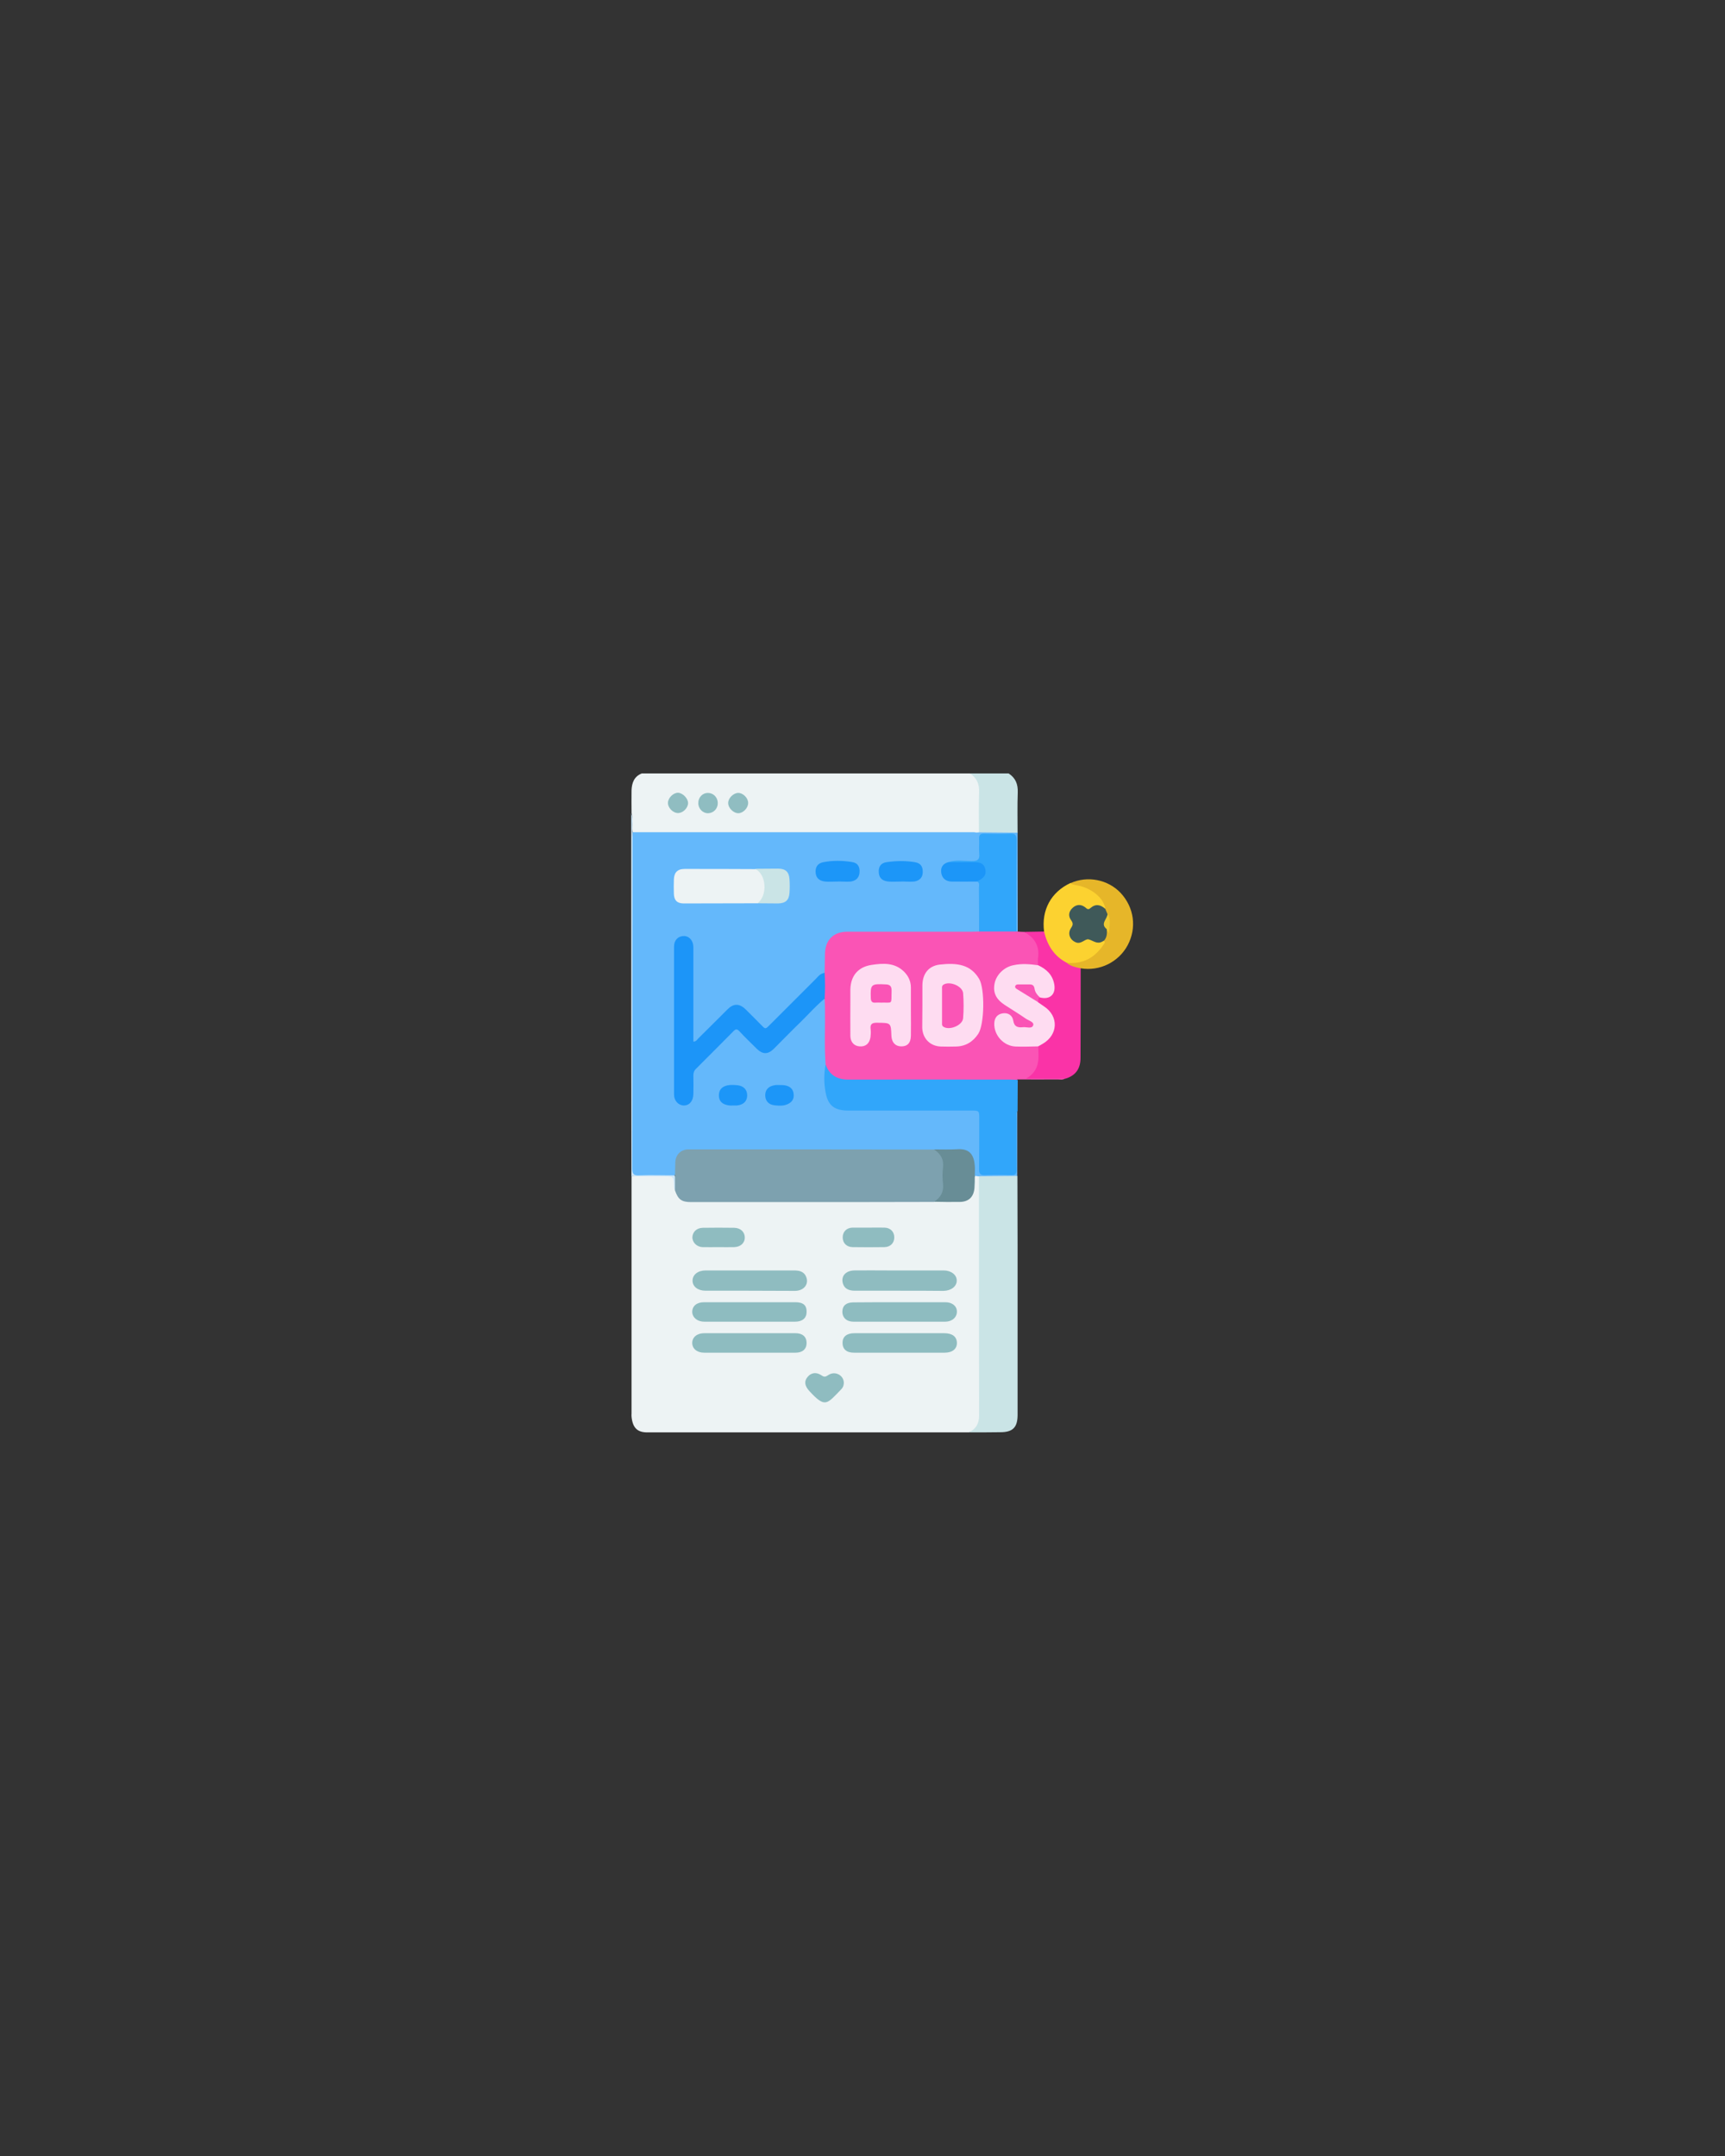 <?xml version="1.0" encoding="utf-8"?>
<!-- Generator: Adobe Illustrator 25.2.0, SVG Export Plug-In . SVG Version: 6.00 Build 0)  -->
<svg version="1.1" id="Layer_1" xmlns="http://www.w3.org/2000/svg" xmlns:xlink="http://www.w3.org/1999/xlink" x="0px" y="0px"
	 viewBox="0 0 1080 1350" style="enable-background:new 0 0 1080 1350;" xml:space="preserve">
<rect x="0" y="0" width="1080" height="1350" fill="#333333" stroke="none"/>
<style type="text/css">
	.st0{fill:#EDF3F4;}
	.st1{fill:#CAE4E6;}
	.st2{fill:#64B8FB;}
	.st3{fill:#FA54B5;}
	.st4{fill:#31A6FA;}
	.st5{fill:#FA33A7;}
	.st6{fill:#FCD230;}
	.st7{fill:#E6B629;}
	.st8{fill:#CEE7F8;}
	.st9{fill:#8FBDC1;}
	.st10{fill:#90BDC1;}
	.st11{fill:#7DA1AF;}
	.st12{fill:#1C95F8;}
	.st13{fill:#688D96;}
	.st14{fill:#1C96F8;}
	.st15{fill:#8FBCC0;}
	.st16{fill:#8EBCC0;}
	.st17{fill:#FEDCF1;}
	.st18{fill:#FA55B6;}
	.st19{fill:#3F5959;}
	.st20{fill:#F0CA32;}
	.st21{fill:#FA54B6;}
</style>
<g>
	<path class="st0" d="M395.4,509.3c0-4.8-0.1-9.7,0-14.5c0.2-4.6,1.6-8.6,6.4-10.5c68.5,0,137,0,205.5,0c4.5,1.2,6.6,4.4,6.7,8.8
		c0.3,8.4,0.2,16.8,0.1,25.1c0,1.3-0.2,2.7-1.3,3.6c-1.9,1-3.9,0.9-5.9,0.9c-68.1,0-136.3,0-204.4,0c-2,0-4,0.2-5.9-0.8
		c-1.5-2.4-0.4-5.1-0.8-7.6C395.6,512.6,396.2,510.9,395.4,509.3z"/>
	<path class="st1" d="M612.9,521.2c0-8.4-0.2-16.8,0.1-25.1c0.2-5.2-1.4-9-5.7-11.8c8.1,0,16.1,0,24.2,0c4.3,2.8,5.9,6.7,5.7,11.9
		c-0.3,8.4-0.1,16.8-0.1,25.3c-1,0.9-2.1,1-3.4,1c-5.9,0.1-11.7,0.1-17.6,0C615,522.4,613.7,522.3,612.9,521.2z"/>
	<path class="st2" d="M612.9,521.2c8.1,0.1,16.1,0.1,24.2,0.2c0,20.6,0.1,41.3,0.1,61.9c-0.5,0.3-0.9,0.2-1.3-0.3
		c-1.1-2-0.8-4.2-0.8-6.3c0-15.8,0-31.6,0-47.5c0-5.6-0.3-5.8-5.9-5.9c-3.8,0-7.5,0-11.3,0c-2.5,0-3.6,1.2-3.6,3.7
		c0,2.5,0.1,5.1,0,7.6c-0.2,4.6-1,5.3-5.5,5.5c-4.7,0.2-9.4-0.5-14,0.4c-2.6,0.9-4.6,2.6-4,5.6c0.6,3.1,2.9,4.4,5.8,4.5
		c3.9,0.2,7.7,0,11.6,0.1c1.5,0,3-0.1,4.3,0.6c1.3,0.8,1.6,2.1,1.7,3.5c0.2,8.7,0.3,17.4,0,26.2c0,0.8-0.3,1.6-0.8,2.3
		c-2.1,1.8-4.6,1.3-6.9,1.3c-23.7,0-47.4,0-71.1,0c-1.5,0-2.9,0-4.4,0c-8.1,0.2-12.5,4.3-13.3,12.5c-0.3,3.7,0.3,7.5-0.6,11.2
		c-2.2,3.1-5.6,4.9-8.2,7.6c-7.9,8.2-16.1,16.2-24.2,24.3c-5.4,5.4-5.7,5.3-11.2-0.1c-2.4-2.4-4.7-4.8-7.2-7.1
		c-4-3.7-6.9-3.6-10.8,0.2c-5.5,5.4-10.8,10.8-16.3,16.2c-0.9,0.9-1.9,1.9-3,2.7c-1.7,1.1-2.7,0.7-3.1-1.3c-0.3-1.5-0.2-2.9-0.2-4.4
		c0-16.9,0-33.8,0-50.8c0-1.5,0.1-3-0.2-4.4c-0.6-2.4-2.1-3.8-4.5-3.9c-2.4-0.1-4.1,1.2-4.8,3.5c-0.4,1.3-0.4,2.7-0.4,4
		c0,29.4,0,58.8,0,88.2c0,0.9,0,1.9,0.1,2.8c0.4,2.9,2.5,4.9,5.1,4.7c2.9-0.2,4.3-2,4.6-4.7c0.4-3.6,0.2-7.2,0.1-10.9
		c0-3,0.8-5.4,3-7.6c7.2-7.1,14.2-14.3,21.4-21.3c3.3-3.2,4.2-3.2,7.6,0.2c3,2.9,5.9,5.9,8.8,8.8c4,3.9,6.7,4,10.7,0
		c9-8.8,17.9-17.8,26.8-26.7c1.1-1.1,2.2-2.4,3.7-3c0.9-0.4,1.5,0,1.9,0.8c0.9,2.8,0.5,5.6,0.5,8.4c0.1,10.6-0.3,21.1,0.3,31.7
		c-0.7,5.6-0.7,11.3,0.1,16.8c1,7.6,5.2,11,13.3,11.1c24.7,0.1,49.4,0,74.1,0c8.7,0,9,0.3,9,9.1c0,8.9,0,17.7,0,26.6
		c0,4.1,0.5,4.6,4.7,4.6c3.9,0.1,7.8-0.1,11.7,0c3.3,0.1,4.5-1.3,4.5-4.5c-0.1-9.8-0.1-19.6,0-29.4c0-1.9-0.6-4.1,1.9-5.2
		c0,13.6,0,27.3,0,40.9c-1.1,1.3-2.6,1.4-4,1.4c-6.5,0-13.1,0.2-19.6-0.1c-1-0.1-2-0.2-2.9-0.8c-1.5-1.8-1-4.1-1.2-6.2
		c-0.6-7.6-3-9.9-10.6-9.9c-4.8,0-9.7-0.1-14.5,0.1c-48.7,0.1-97.4,0-146.1,0c-1.7,0-3.5,0-5.2,0c-6.3,0.3-8.6,2.6-8.9,8.9
		c-0.1,2.1,0.3,4.3-1.2,6.2c-2.4,1.4-5,0.8-7.5,0.8c-5,0.1-9.9,0.1-14.9,0c-4.4-0.1-4.7-0.4-4.7-4.9c0-61.6,0-123.3,0-184.9
		c0-8.6-0.5-17.1,0.4-25.7c71.3,0,142.6,0,214,0C611.1,521.4,612,521.3,612.9,521.2z"/>
	<path class="st0" d="M610.5,736.3c0.8,0.1,1.6,0.2,2.5,0.3c1.4,1.5,1.3,3.5,1.3,5.3c0,47.9,0,95.8,0,143.7c0,7.3-1.8,9.7-7.7,11.3
		c-67.1,0-134.3,0-201.4,0c-6.2,0-9.1-2.9-9.8-9.8c-0.1-0.7,0-1.3,0-2c0-49.5,0-99.1,0-148.6c8.3-0.8,16.6-0.1,24.9-0.4
		c2.2-0.1,2.6,1.4,2.8,3.1c0.2,2-0.1,4,0.9,5.9c1.6,5.2,5.6,6.2,10.5,6.2c26.2-0.1,52.4,0,78.5,0c23.8,0,47.5,0,71.3,0
		c5.2,0.2,10.5,0.1,15.7,0.1c6.2,0,8.9-2.7,9.5-9C609.5,740.3,608.9,738.1,610.5,736.3z"/>
	<path class="st3" d="M516.9,666.5c-0.9-11.7-0.2-23.5-0.4-35.2c0-2-0.1-4-0.2-6c-2.1-5.4-2-10.7,0-16.1c0.1-4,0.1-8,0.2-12.1
		c0.2-8.6,5.4-13.7,14-13.7c25.9,0,51.8,0,77.7,0c1.6,0,3.2-0.1,4.8-0.1c1-0.8,2.1-1.1,3.3-1.1c5.6-0.1,11.1-0.1,16.7,0
		c1.2,0,2.4,0.3,3.3,1.1c0.3,0,0.6,0,0.8,0c1.3,0.1,2.7,0.2,4,0.2c6.4,1.9,9.8,6.2,9.9,12.9c0,2.6,0.6,5.4-0.7,7.9
		c-1.5,1.4-3.3,0.6-5,0.5c-6.6-0.4-13.2-0.5-18.2,5c-5.1,5.6-4.6,13,1.4,17.5c5.3,3.9,11,7.1,16.4,10.8c1.4,0.9,3.5,1.7,2.8,3.9
		c-0.6,2-2.7,1.9-4.4,2c-4.7,0.4-8.8,0-10.5-5.6c-0.6-2.2-2.7-3.3-5.2-2.8c-2.4,0.5-3.5,2.2-3.9,4.6c-1,6.4,4.8,13.1,11.8,13.7
		c3.3,0.3,6.7,0,10,0.1c1.7,0.1,3.5-0.3,4.8,1.3c2.2,9,0.6,14.4-5.7,19.5c0.6-0.7,1.6-0.8,2.5-0.8c5.5-0.1,11-0.1,16.5,0
		c1.2,0,2.4,0.1,3.3,1.2c-1.4,1.2-3.1,0.7-4.6,0.7c-8.4,0.1-16.9,0-25.3,0c-1.6,1.4-3.5,1.2-5.4,1.2c-33.4,0-66.8,0-100.2,0
		c-3.3,0-6.4-0.6-9.3-2.2C518.8,673.3,516.6,670.6,516.9,666.5z"/>
	<path class="st1" d="M606.6,896.9c4.4-2.1,6.4-5.4,6.4-10.5c-0.1-50-0.1-99.9-0.1-149.9c8-0.1,16-0.1,24.1-0.2
		c0,14.6,0.1,29.2,0.1,43.8c0,35.3,0,70.5,0,105.8c0,7.9-3,10.9-10.8,10.9C619.7,896.9,613.2,896.9,606.6,896.9z"/>
	<path class="st4" d="M516.9,666.5c2.4,6.7,7.2,9.5,14.2,9.5c33.8-0.1,67.5,0,101.3,0c1.6,0,3.2,0.1,4.8,0.2
		c0,6.4-0.1,12.9-0.1,19.3c-1.1,1.3-0.6,2.8-0.6,4.2c0,10.9-0.1,21.7,0,32.6c0,2.6-0.7,3.6-3.4,3.5c-5.5-0.2-11-0.2-16.5,0
		c-2.8,0.1-3.7-0.9-3.6-3.7c0.1-10.5,0.1-20.9,0.1-31.4c0-5.3,0-5.3-5.1-5.3c-25.6,0-51.2,0-76.8,0c-8.6,0-12.8-3-14.3-11.4
		C515.8,678.3,515.8,672.3,516.9,666.5z"/>
	<path class="st5" d="M667.1,675.4c-7.8,0-15.6,0-24.7,0c9-5.2,7.9-12.9,7.6-20.3c0-1.9,1.8-2.1,2.9-2.9c8.3-5.3,8.6-15.2,0.6-20.9
		c-1.5-1.1-3.2-1.9-4.1-3.8c-0.3-1.3-0.3-2.5,0.9-3.3c0.9-0.4,1.8-0.2,2.7-0.2c4.3,0,6.8-3.1,6-7.4c-0.7-4-2.7-7.1-6.2-9.4
		c-1.1-0.7-2.9-0.9-2.9-2.8c0-1.5-0.2-2.9,0-4.4c1.1-7.7-2.2-13-8.8-16.5c4.2-0.1,8.3-0.1,12.5-0.2c1.5,0.4,1.6,1.7,1.9,2.8
		c2.1,7,6.5,12.2,12.7,15.9c2.4,2.1,6,1.8,8.4,4.1c0,18.7,0,37.3-0.1,56C676.6,669.2,673.4,673.5,667.1,675.4z"/>
	<path class="st6" d="M667.8,602.8c-7.9-4.1-12.1-11-14.1-19.4c-1.8-13.5,4.3-24.8,16.5-30.5c8.9,0.4,16.2,3.9,21.2,11.5
		c0.9,1.4,2.8,2.9,0.8,4.8c-3.4-1.2-6.8-2-10.2,0.4c-1.3,0.9-2.5-0.3-3.6-1c-2.2-1.4-4.4-1.1-6.3,0.6c-1.9,1.6-2,3.8-0.9,5.8
		c1.2,2.3,1.5,4.5,0,6.8c-1.3,2.1-0.6,4.2,1,5.9c1.7,1.8,3.8,2.1,5.8,0.8c2.3-1.5,4.4-1.6,6.6,0.1c2.3,1.8,4.6-0.4,7,0.2
		c1.1,0.8,0.8,1.9,0.3,2.9C687.6,599.2,676.8,606.5,667.8,602.8z"/>
	<path class="st7" d="M692,568.9c-1.2-7.5-9.8-13-17-14.4c-1.7-0.3-3.4-0.5-4.8-1.5c10.6-4.8,23.5-2.3,31.4,6.1
		c8.5,9.1,10.2,21.9,4.4,32.8c-5.7,10.6-17.6,16.4-29.4,14.4c-3.1-0.6-6.3-1.3-8.8-3.4c10.1,0.9,17.6-3.1,23.1-11.4
		c0.5-0.8,1.4-1.4,0.2-2.3c0-2.5,0.4-4.9,1.4-7.2c1.5-0.6,1.3,0.7,1.7,2c-1-4,0.1-7.7-1.5-11C692.1,571.6,691.2,570.4,692,568.9z"/>
	<path class="st8" d="M422.6,745.4c-0.8-0.9-0.6-2-0.7-3c-0.2-5.8-0.1-5.8-6.2-5.8c-6.8,0-13.6,0-20.4-0.1c0-34.5-0.1-69-0.1-103.5
		c0-41.2,0-82.5,0-123.7c1.7,3.9,0.3,8.1,0.8,12.1c0,32.5-0.1,64.9-0.1,97.4c0,37.6,0,75.1-0.1,112.7c0,3.5,0.8,4.7,4.4,4.5
		c7.4-0.3,14.7,0,22.1,0C424.7,739.1,424.7,742.2,422.6,745.4z"/>
	<path class="st9" d="M449.4,502.7c0.1,3.5-2.5,6.3-5.8,6.5c-3.5,0.2-6.4-2.7-6.4-6.4c0-3.5,2.6-6.3,6-6.3
		C446.6,496.5,449.3,499.2,449.4,502.7z"/>
	<path class="st10" d="M468.4,502.7c0.1,3.1-3,6.4-6,6.5c-3.1,0.1-6.5-3.2-6.5-6.4c0-3,3.2-6.2,6.2-6.3
		C465.1,496.4,468.4,499.6,468.4,502.7z"/>
	<path class="st10" d="M430.8,502.9c-0.1,3.1-3.2,6.2-6.3,6.2c-3.2,0-6.5-3.4-6.3-6.6c0.2-3.1,3.5-6.2,6.4-6.1
		C427.6,496.6,430.8,500,430.8,502.9z"/>
	<path class="st11" d="M422.6,745.4c0-3.2,0-6.4,0-9.5c0.1-2.7,0.1-5.4,0.2-8c0.1-4.6,3.1-7.8,7.6-8.2c0.4,0,0.8,0,1.2,0
		c51.1,0,102.2,0,153.2,0.1c4.9,1.8,6.6,4.1,6.7,9.2c0.1,4.8,0.1,9.6,0,14.4c-0.1,5.2-1.8,7.5-6.7,9.2c-18.1,0-36.2,0.1-54.3,0.1
		c-32.6,0-65.2,0-97.8,0C426.7,752.7,424.6,751.1,422.6,745.4z"/>
	<path class="st12" d="M516.3,609.2c0.3,5.4,0.3,10.7,0,16.1c-5.4,4.4-10,9.7-15,14.6c-5.7,5.5-11.2,11.2-16.8,16.8
		c-3.8,3.7-7,3.6-10.8-0.1c-3.6-3.6-7.3-7.1-10.8-10.9c-1.5-1.6-2.4-1.4-3.8,0.1c-7.7,7.8-15.5,15.6-23.3,23.4
		c-1.3,1.2-1.7,2.6-1.7,4.3c0.1,3.9,0.1,7.8,0,11.7c-0.1,4.3-2.6,7.1-6.1,7c-3.3-0.1-6-3-6-6.8c0-30.9,0-61.8,0-92.6
		c0-4.2,2.7-6.8,6.4-6.7c3.2,0.1,5.7,3,5.7,6.9c0,18.4,0,36.8,0,55.2c0,1.3,0,2.6,0,4c1.7,0.1,2.3-1.2,3.1-2
		c6.1-6,12.2-12.1,18.3-18.2c3.7-3.7,7.3-3.8,11.2-0.1c3,2.9,5.9,5.9,8.8,8.8c4.2,4.2,3.2,4.2,7.6-0.1c9.3-9.3,18.6-18.6,27.9-27.9
		C512.5,611,514,609.4,516.3,609.2z"/>
	<path class="st4" d="M636.4,583.3c-7.8,0-15.6,0-23.4,0c0-9.2,0-18.3-0.1-27.5c0-1.4,0.8-3.4-1.6-3.9c0-1.6,1.4-1.7,2.3-2.4
		c1.8-1.4,2.3-3.2,1.8-5.3c-0.6-2.1-2.2-2.9-4.2-3.1c-4.2-0.3-8.5,0-12.7-0.1c-1.7,0-3.5,0.3-4.9-1.1c4.8-1.7,9.8-0.7,14.7-0.7
		c3.6,0,5.2-0.8,4.8-4.7c-0.3-3.1,0.1-6.2-0.1-9.3c-0.1-2.5,0.9-3.3,3.3-3.2c5.4,0.1,10.7,0.2,16.1,0c3.2-0.1,4.1,0.8,4.1,4.1
		C636.3,545.2,636.4,564.2,636.4,583.3z"/>
	<path class="st0" d="M474.3,565.6c-15.4,0-30.8,0.1-46.2,0.1c-4.2,0-6.1-2-6.2-6.1c-0.1-2.9-0.1-5.9,0-8.8c0.1-4.4,2.2-6.7,6.7-6.7
		c14.7,0,29.5,0,44.2,0.1c4.8,1,6.1,2.3,6.6,7.1c0.3,3.1,0.3,6.1-0.3,9.2C478.5,563.1,477.3,565,474.3,565.6z"/>
	<path class="st13" d="M584.8,752.5c4.2-2.7,6.2-6.3,5.6-11.4c-0.4-3.3-0.4-6.7,0-10c0.6-5.2-1.5-8.7-5.7-11.4
		c4.9,0,9.9,0.2,14.8-0.1c7.8-0.5,10.3,3.8,10.8,10.3c0.2,2.1,0,4.3,0,6.4c0,2.5,0,5.1-0.2,7.6c-0.5,5.7-3.7,8.7-9.4,8.7
		C595.6,752.7,590.2,752.6,584.8,752.5z"/>
	<path class="st1" d="M474.3,565.6c6.5-5.1,5.5-18.3-1.6-21.6c4.8,0,9.6-0.1,14.4-0.1c4.7,0,6.9,2,7.2,6.7c0.2,2.8,0.2,5.6,0,8.4
		c-0.3,4.7-2.5,6.6-7.2,6.7C482.9,565.7,478.6,565.6,474.3,565.6z"/>
	<path class="st14" d="M524,552c-2.4,0-4.8,0.2-7.2,0c-3.2-0.3-5.7-1.7-6.1-5.2c-0.4-3.5,0.9-6.1,4.6-6.9c6.1-1.2,12.2-1.1,18.3-0.1
		c3.7,0.6,4.9,3.3,4.5,6.9c-0.4,3.4-2.7,4.9-5.6,5.3C529.7,552.2,526.8,551.9,524,552C524,551.9,524,551.9,524,552z"/>
	<path class="st14" d="M563.6,552c-2.4,0-4.8,0.2-7.2,0c-3.4-0.3-5.9-1.7-6.2-5.5c-0.3-3.8,1.2-6.2,5.2-6.7
		c5.9-0.8,11.7-0.9,17.6,0.1c3.9,0.7,4.9,3.3,4.7,6.7c-0.2,3.4-2.6,5-5.5,5.4C569.2,552.2,566.4,551.9,563.6,552
		C563.6,551.9,563.6,551.9,563.6,552z"/>
	<path class="st14" d="M593.6,539.9c5.2,0,10.4,0.1,15.5,0c3.5,0,6.8,0,7.8,4.4c0.8,3.5-1,5.9-5.6,7.7c-5.2,0-10.4,0.1-15.6,0
		c-3.5-0.1-5.9-2-6.4-5.5C588.8,543.2,590.3,540.8,593.6,539.9z"/>
	<path class="st14" d="M458.9,692.2c-1.8,0.2-3.6-0.1-5.4-0.8c-2.5-1.1-3.5-3.2-3.4-5.8c0.1-2.5,1.1-4.3,3.5-5.4
		c2.6-1.1,5.3-0.9,7.9-0.7c4.1,0.4,6.3,2.8,6.3,6.4c0,3.6-2.3,5.9-6.4,6.3C460.7,692.2,459.9,692.2,458.9,692.2z"/>
	<path class="st14" d="M488,679.4c1.5,0,2.9,0,4.4,0.4c2.8,0.8,4.3,2.6,4.5,5.4c0.3,2.8-0.9,4.8-3.6,6.1c-2.7,1.3-5.5,1.1-8.3,0.8
		c-3.9-0.4-5.9-2.9-5.9-6.3c0-3.5,2.1-5.7,6-6.3C486.1,679.3,487.1,679.4,488,679.4z"/>
	<path class="st15" d="M563.1,808.2c-9.3,0-18.5,0-27.8,0c-3.6,0-6.7-1-7.7-5c-1-4.4,2.1-7.6,7.3-7.7c6.8-0.1,13.7,0,20.5,0
		c11.8,0,23.6,0,35.4,0c4.7,0,8.3,2.8,8.2,6.4c0,3.6-3.5,6.3-8.3,6.4C581.6,808.2,572.4,808.2,563.1,808.2z"/>
	<path class="st15" d="M468.7,808.2c-9,0-18,0-26.9,0c-4.9,0-8.2-2.6-8.2-6.3c0-3.7,3.3-6.4,8.2-6.4c18.4,0,36.7,0,55.1,0
		c3.4,0,6.5,0.5,7.9,4.2c1.7,4.5-1.5,8.5-7,8.6C488,808.3,478.4,808.2,468.7,808.2z"/>
	<path class="st16" d="M469.3,815.4c9.5,0,19,0,28.6,0c5,0,7.2,1.9,7.1,6.1c0,3.8-2.6,6.1-7.3,6.1c-18.9,0-37.8,0-56.7,0
		c-4.4,0-7.5-2.6-7.6-6.1c0-3.7,2.8-6.1,7.4-6.1C450.3,815.4,459.8,815.4,469.3,815.4z"/>
	<path class="st16" d="M563.3,815.4c9.5,0,19,0,28.5,0c4.3,0,7.2,2.3,7.3,5.7c0.1,3.7-2.9,6.4-7.2,6.5c-19.2,0-38.3,0-57.5,0
		c-4.4,0-7.1-2.6-7-6.5c0.1-3.6,2.5-5.6,6.9-5.6C544,815.4,553.7,815.4,563.3,815.4z"/>
	<path class="st16" d="M563.4,834.8c9.2,0,18.5,0,27.7,0c5.1,0,7.9,2.1,8,6c0.1,3.8-2.8,6.2-7.7,6.2c-18.9,0-37.8,0-56.7,0
		c-4.7,0-7.2-2.2-7.2-6.2c0-3.8,2.6-6,7.4-6C544.4,834.8,553.9,834.8,563.4,834.8z"/>
	<path class="st16" d="M469.1,847c-9.4,0-18.8,0-28.2,0c-4.5,0-7.5-2.5-7.5-6.1c0-3.6,3-6.1,7.5-6.1c19.1,0,38.1,0,57.2,0
		c4.4,0,6.9,2.3,6.9,6.1c0,3.8-2.5,6.1-6.9,6.1C488.5,847,478.8,847,469.1,847z"/>
	<path class="st15" d="M449.9,780.9c-3.3,0-6.7,0.1-10,0c-3.7-0.1-6.5-3-6.4-6.3c0.2-3.3,2.7-5.7,6.5-5.8c6.6-0.1,13.1-0.1,19.7,0
		c4,0.1,6.6,2.6,6.6,6.1c0,3.5-2.7,5.9-6.7,6C456.3,781,453.1,780.9,449.9,780.9z"/>
	<path class="st15" d="M544.1,768.7c3.2,0,6.4-0.1,9.7,0c3.7,0.1,6.1,2.6,6.1,6.1c0,3.5-2.4,6-6.1,6.1c-6.7,0.1-13.4,0.1-20.1,0
		c-3.7-0.1-6.1-2.6-6.1-6.1c0-3.5,2.4-6,6.1-6.1C537.1,768.7,540.6,768.7,544.1,768.7z"/>
	<path class="st15" d="M528.3,865.9c0,1.5-0.5,2.9-1.6,4c-9.1,9.4-10,11.9-19.9,1.2c-3-3.3-3.5-6.1-1.2-8.9c2.2-2.7,5.5-3.3,8.9-0.9
		c2.1,1.5,3.1,0.2,4.6-0.6C523.2,858.4,528.3,861.3,528.3,865.9z"/>
	<path class="st17" d="M570.3,633.3c0,5.1,0.1,10.2,0,15.3c-0.1,4.5-2.2,6.7-6.2,6.6c-3.6-0.1-5.8-2.5-6-6.6
		c-0.3-8.2-0.3-8.1-8.7-8.2c-3.3-0.1-4.8,0.7-4.3,4.2c0.2,1.6,0.1,3.2-0.1,4.8c-0.6,4-3,6.1-6.8,5.8c-3.4-0.2-5.7-2.6-5.8-6.5
		c-0.1-7.5,0-15,0-22.5c0-2.1,0-4.3,0-6.4c0.1-8.6,4.7-14.3,13.2-15.6c7.2-1.1,14.5-1.6,20.4,4.2c2.8,2.8,4.3,6.1,4.3,10
		C570.3,623.4,570.3,628.4,570.3,633.3z"/>
	<path class="st17" d="M650,604.4c5,2.4,8.8,5.7,10,11.6c1.3,6.5-2.6,10.3-9.1,8.5c-1.4-0.3-2.3-1.2-3-2.4c-3-5.1-3.8-5.4-10.4-4
		c3.9,3.9,9.3,5.4,12.6,9.6c1.2,0.8,2.4,1.7,3.6,2.5c9.3,6.1,8.8,17.8-0.9,23.4c-0.9,0.5-1.8,1-2.8,1.6c-4.7,0.1-9.4,0.3-14.1,0.1
		c-7.5-0.3-13.6-7-13.4-14.4c0.1-3.6,1.9-5.9,5.4-6.4c3.4-0.5,6,1.4,6.5,4.6c0.6,3.9,2.9,4.4,6,4.1c2.3-0.3,5.7,1.3,6.5-1.3
		c0.6-2-3-2.9-4.7-4.1c-4.3-3-8.8-5.7-13.1-8.5c-5.6-3.7-7.5-7.8-6.4-13.5c1.1-5.6,6.1-10.3,11.7-11.4
		C639.7,603.2,644.9,603.7,650,604.4z"/>
	<path class="st17" d="M577.5,629.4c0-4.2,0-8.3,0-12.5c0.1-7.1,3.8-12,10.7-12.9c11.2-1.3,19.5,0,24.8,8.9
		c3.7,6.1,3.4,28.4-0.5,34.4c-3.3,5-7.9,7.9-14.1,8c-3.1,0.1-6.2,0.1-9.3,0c-6.7-0.2-11.5-5-11.7-11.8
		C577.4,638.8,577.5,634.1,577.5,629.4z"/>
	<path class="st18" d="M650.1,627.6c-4.4-2.7-8.9-5.5-13.3-8.2c-0.7-0.4-1.4-0.9-1.2-1.9c0.3-0.9,1.1-1.1,1.9-1.1c2.4,0,4.8,0,7.2,0
		c1.8,0,2.7,0.8,3,2.6c0.3,2.2,1.6,3.9,3.2,5.4C649.7,625.2,650.1,626.5,650.1,627.6z"/>
	<path class="st19" d="M692.9,581.8c0.3,2.6,0.2,5.1-1.7,7.2c-0.4,0.2-0.7,0.4-1.1,0.6c-3.3,1.8-5.6-0.6-8.5-1.4
		c-2.1-0.6-4.6,3.2-7.9,1.9c-3.9-1.5-5.5-5.6-3.1-9.1c1.3-1.9,1.3-3,0-4.8c-1.9-2.6-1.5-5.4,0.8-7.6c2.4-2.3,5.2-2.6,8-0.5
		c1,0.8,1.8,1.9,3.3,0.5c3.2-2.8,6.3-2.2,9.3,0.5c0.5,1.1,0.9,2.2,1.4,3.3c0.6,1.1,0.5,2.6-0.1,3.4
		C691.9,577.6,692.6,579.7,692.9,581.8z"/>
	<path class="st20" d="M692.9,581.8c-4.4-3.5,0.6-6.4,0.5-9.7c2.5,3.8,1,7.9,0.9,12.4C693.7,583.4,693.3,582.6,692.9,581.8z"/>
	<path class="st21" d="M551.5,627.8c-1.1,0-2.1-0.1-3.2,0c-2.1,0.2-3-0.5-3.1-2.8c-0.3-8.7,0.1-9.1,9.5-8.6c2.4,0.1,3.4,1.1,3.5,3.4
		c0,0.4,0,0.8,0,1.2C558,629.3,559,627.6,551.5,627.8z"/>
	<path class="st18" d="M589.8,629.7c0-3.5,0-7,0-10.4c0-0.9-0.2-1.9,0.7-2.6c3.7-2.7,12.1,0.6,12.5,5.2c0.4,5.2,0.4,10.5,0,15.6
		c-0.3,4.6-8.8,8-12.5,5.3c-0.9-0.7-0.7-1.7-0.7-2.6C589.8,636.7,589.8,633.2,589.8,629.7z"/>
</g>
</svg>
